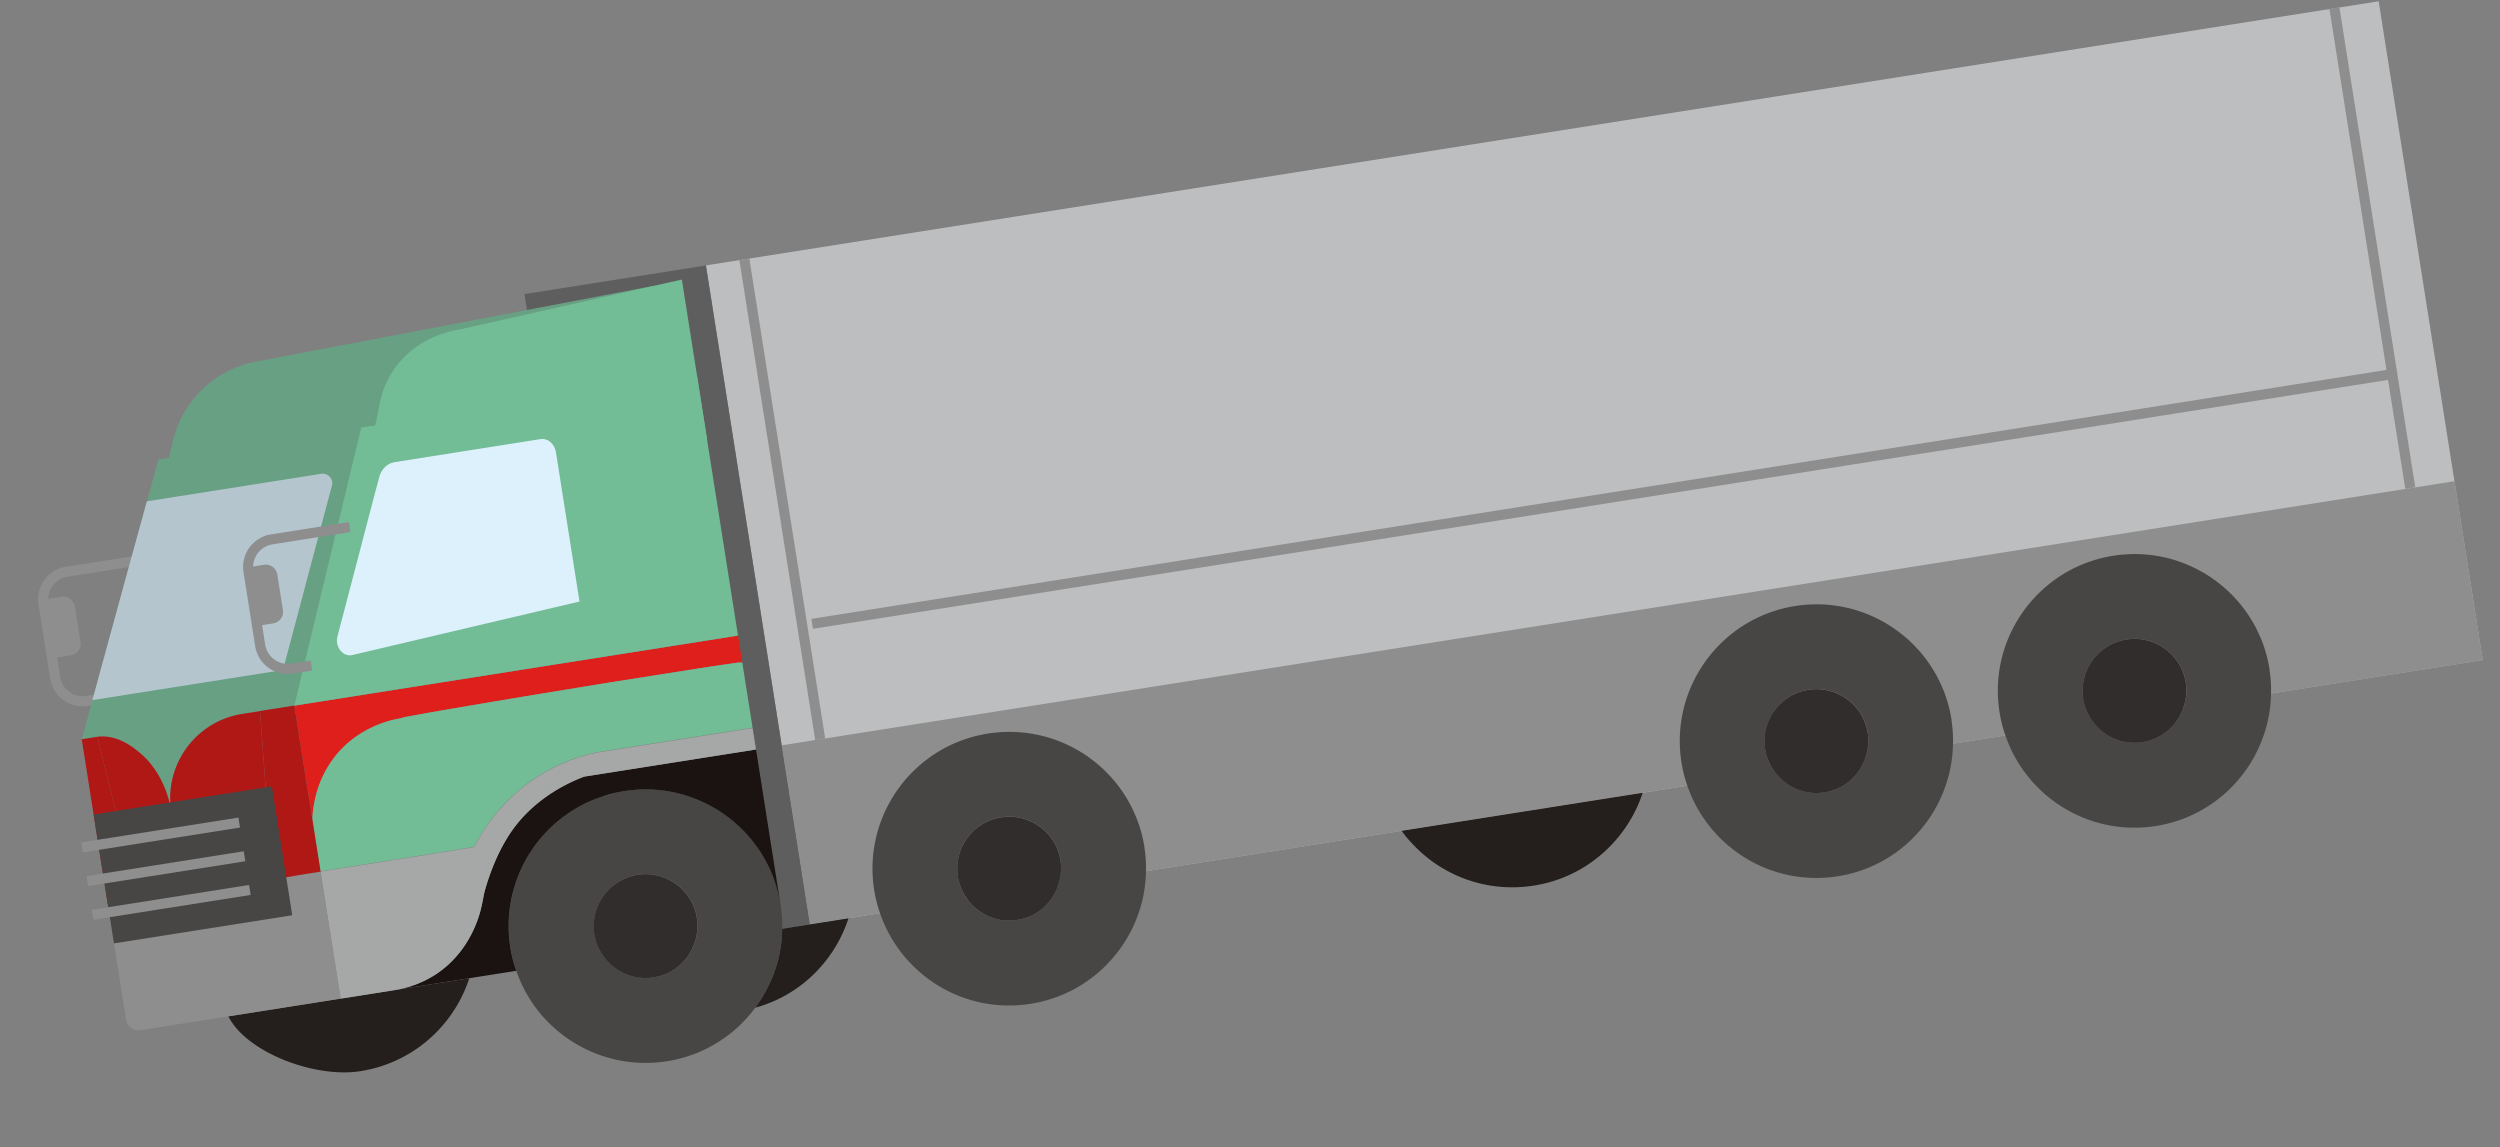 <svg height="113.609" viewBox="0 0 247.59 113.609" width="247.59" xmlns="http://www.w3.org/2000/svg" xmlns:xlink="http://www.w3.org/1999/xlink"><rect x="0" y="0" width="247.59" height="113.609" fill="#808080" stroke="none"/><clipPath id="a"><path d="m0 0h238.44v77.26h-238.44z"/></clipPath><g clip-path="url(#a)" transform="matrix(.988 -.156 .156 .988 -0 37.3)"><path d="m162.448 13.45h-7.82a2.762 2.762 0 0 0 -2.761 2.761v7.428a2.762 2.762 0 0 0 2.761 2.762h6.253" fill="none" stroke="#8e8e8f" stroke-miterlimit="10" transform="translate(-151.12 6.664)"/><path d="m156.92 20.906h1.612a1.155 1.155 0 0 0 1.156-1.154v-3.568a1.156 1.156 0 0 0 -1.156-1.154h-1.612z" fill="#8e8e8f" transform="translate(-155.915 7.447)"/><path d="m167.678 0v66.056h-53.091q.11-.583.164-1.183c.036-.395.054-.794.054-1.193q0-.536-.04-1.062a13.24 13.24 0 0 0 -.332-2.098 13.366 13.366 0 0 0 -1.622-3.913c-.185-.302-.383-.6-.591-.882s-.429-.564-.66-.833a13.62 13.62 0 0 0 -5.109-3.716 13.546 13.546 0 0 0 -4.121-.985c-.356-.024-.7-.042-1.062-.042a13.766 13.766 0 0 0 -3.161.372c-.342.082-.686.179-1.023.289s-.67.233-1 .368-.651.286-.965.447-.625.335-.926.519-.6.384-.882.592-.565.428-.834.658-.528.471-.779.721-.491.511-.721.781a13.536 13.536 0 0 0 -3.202 7.727c-.024.356-.04.706-.04 1.063a13.11 13.11 0 0 0 .218 2.376h-54.262q.11-.585.163-1.184a12.8 12.8 0 0 0 .055-1.192 13.898 13.898 0 0 0 -.166-2.121 13.473 13.473 0 0 0 -2.427-5.842 13.319 13.319 0 0 0 -1.383-1.612 13.366 13.366 0 0 0 -1.616-1.379 13.893 13.893 0 0 0 -1.812-1.11 12.979 12.979 0 0 0 -1.966-.812c-.34-.109-.677-.2-1.023-.287s-.691-.151-1.044-.206-.7-.1-1.057-.123-.706-.042-1.063-.042-.712.015-1.063.042-.707.069-1.054.124-.7.124-1.042.206-.688.179-1.023.289-.671.233-1 .369-.649.284-.965.446-.625.335-.926.52-.6.383-.882.591-.565.428-.833.658-.529.471-.781.722-.491.51-.721.779-.45.547-.658.834-.405.58-.591.882-.359.61-.52.927-.31.636-.446.963-.259.66-.368 1-.2.676-.289 1.023-.151.689-.206 1.041-.1.7-.124 1.056-.04.706-.04 1.063q0 .6.054 1.193c.037.4.091.794.165 1.183h-7.03v-66.041h167.669z" fill="#bdbebf" transform="translate(70.753)"/><path d="m0 0h167.678v17.94h-167.678z" fill="#8e8e8f" transform="translate(70.76 48.128)"/><path d="m130.313.015v66.056h-2.789v-63.593h-15.397v-2.46h18.188z" fill="#5f5e5e" transform="translate(-59.56 .008)"/><path d="m157.61 33.219h-5.237a8.939 8.939 0 0 0 -1.1.072 8.369 8.369 0 0 0 -2.13.571 8.439 8.439 0 0 0 -.988.491 8.544 8.544 0 0 0 -2.474 2.171 8.537 8.537 0 0 0 -1.1 1.907 8.326 8.326 0 0 0 -.354 1.044 8.158 8.158 0 0 0 -.215 1.083 8.374 8.374 0 0 0 -.072 1.1c0-.218 0-.534-.024-.9a10.89 10.89 0 0 0 -.159-1.1 10.079 10.079 0 0 0 -.272-1.084 9.842 9.842 0 0 0 -.39-1.042 9.212 9.212 0 0 0 -.513-.988 3.9 3.9 0 0 0 -.389-.582 10.144 10.144 0 0 0 -.873-1.018 6.833 6.833 0 0 0 -.9-.791 5.3 5.3 0 0 0 -1.042-.594 4.4 4.4 0 0 0 -1.157-.313 2.02 2.02 0 0 0 -.339-.024h-1.576l.437-.969.438-.969.438-.969.437-.969.438-.969.438-.969.437-.969.438-.969.438-.969.437-.969.438-.969.438-.969.437-.968.438-.969q.218-.485.438-.969l.437-.969.438-.969.438-.969.437-.969.438-.969.437-.969.438-.969.438-.969.437-.969.427-.967.438-.969.437-.969h20.413q-.2.485-.405.969l-.4.969-.4.969-.4.968-.405.969-.4.969-.4.969q-.2.485-.405.969l-.4.968-.4.969-.4.969-.405.969-.4.969-.4.969q-.2.482-.405.968l-.4.969-.4.969-.4.969q-.2.485-.405.969t-.4.968l-.4.969q-.2.485-.405.969l-.4.969-.4.969-.4.968q-.2.485-.405.969l-.4.969" fill="#68a084" transform="translate(-133.907 3.498)"/><path d="m116.548 47.079a13.11 13.11 0 0 1 -.218 2.376q-.092.52-.221 1.027a13.315 13.315 0 0 1 -.678 1.98 13.72 13.72 0 0 1 -.981 1.855c-.187.295-.386.585-.6.866s-.429.552-.66.815a13.681 13.681 0 0 1 -3.203 2.689c-.299.177-.606.35-.92.508s-.63.3-.954.434-.652.253-.987.359-.668.2-1.011.281-.682.148-1.03.2-.691.094-1.042.121a13.665 13.665 0 0 1 -5.182-.601 13.515 13.515 0 0 1 -2.857-1.301 13.759 13.759 0 0 1 -1.703-1.22 13.606 13.606 0 0 1 -3.723-5.004 12.992 12.992 0 0 1 -.678-1.984c-.088-.341-.16-.679-.221-1.024a12.942 12.942 0 0 1 -.218-2.376q0-.536.042-1.063a13.642 13.642 0 0 1 .329-2.098c.08-.342.179-.688.289-1.023s.233-.67.368-1 .286-.651.446-.965.335-.625.52-.927.383-.6.591-.882.429-.564.658-.833a13.62 13.62 0 0 1 5.108-3.719c.329-.136.658-.259 1-.368s.676-.206 1.023-.289.689-.151 1.042-.206.7-.1 1.056-.124.7-.042 1.062-.042.713.013 1.063.042.709.069 1.057.123.7.124 1.044.206.688.178 1.024.287.671.232 1 .366.652.284.966.446.627.333.929.519.6.383.884.591.567.428.836.656.531.471.781.721.494.511.724.781.45.547.66.833a13.502 13.502 0 0 1 1.561 2.776 13.782 13.782 0 0 1 .866 3.065c.055.351.1.7.124 1.057s.042.706.042 1.063m-8.415 0a5.126 5.126 0 0 0 -1.507-3.634 5.146 5.146 0 0 0 -1.667-1.116 4.985 4.985 0 0 0 -.963-.293 5.227 5.227 0 0 0 -2.007 0 5.219 5.219 0 0 0 -.965.293 5.152 5.152 0 0 0 -2.306 1.9 4.95 4.95 0 0 0 -.476.887 5.033 5.033 0 0 0 -.293.965 5.155 5.155 0 0 0 -.1 1 4.99 4.99 0 0 0 .143 1.234 4.874 4.874 0 0 0 .453 1.15 5.164 5.164 0 0 0 1.418 1.706 5.038 5.038 0 0 0 2.008.938 5.206 5.206 0 0 0 2.219 0 5.039 5.039 0 0 0 2.008-.939 5.1 5.1 0 0 0 .8-.775 5.2 5.2 0 0 0 .615-.932 4.807 4.807 0 0 0 .452-1.15 4.921 4.921 0 0 0 .154-1.226" fill="#474645" transform="translate(-11.893 16.623)"/><path d="m159.11 44.194q-.242.476-.52.929a13.46 13.46 0 0 1 -1.25 1.72 13.667 13.667 0 0 1 -2.337 2.163 13.343 13.343 0 0 1 -1.811 1.112c-.317.161-.637.311-.966.447s-.658.259-1 .368-.677.206-1.024.289-.691.151-1.042.206-.7.1-1.057.124-.706.042-1.065.042a9.84 9.84 0 0 1 -1.057-.058q-.518-.056-1.048-.162-.514-.1-1.032-.248t-1.014-.32q-.5-.177-.99-.386c-.324-.139-.648-.289-.965-.446s-.631-.328-.938-.5-.61-.365-.9-.559-.589-.405-.867-.618-.562-.446-.822-.679-.525-.489-.761-.742a9.4 9.4 0 0 1 -.683-.814 7.357 7.357 0 0 1 -.574-.891 5.36 5.36 0 0 1 -.414-.975" fill="#241e1c" transform="translate(-122.51 21.897)"/><path d="m80.464 44.178a13.361 13.361 0 0 1 -1.115 1.809 13.71 13.71 0 0 1 -5.775 4.556c-.328.136-.66.26-1 .369s-.677.206-1.024.29-.691.151-1.042.206-.7.1-1.057.124-.706.042-1.065.042-.739-.015-1.1-.045-.736-.073-1.1-.132a13.788 13.788 0 0 1 -2.14-.528 13.49 13.49 0 0 1 -2.977-1.428c-.31-.197-.61-.41-.9-.633s-.576-.459-.849-.7-.535-.5-.787-.772-.493-.546-.722-.833-.447-.585-.652-.89c-.159-.232-.31-.462-.453-.7a8.175 8.175 0 0 1 -.395-.733h24.153z" fill="#241e1c" transform="translate(73.764 21.889)"/><path d="m105.369 44.3a4.92 4.92 0 0 1 -.154 1.226 4.807 4.807 0 0 1 -.452 1.15 5.2 5.2 0 0 1 -.615.932 5.11 5.11 0 0 1 -.8.775 5.02 5.02 0 0 1 -2.007.939 5.206 5.206 0 0 1 -2.219 0 4.973 4.973 0 0 1 -1.057-.357 5.123 5.123 0 0 1 -2.369-2.287 4.874 4.874 0 0 1 -.453-1.15 4.99 4.99 0 0 1 -.153-1.226 5.155 5.155 0 0 1 .1-1 5 5 0 0 1 .293-.965 5.143 5.143 0 0 1 3.746-3.076 5.228 5.228 0 0 1 2.007 0 5.143 5.143 0 0 1 2.632 1.409 5.12 5.12 0 0 1 1.407 2.631 5.155 5.155 0 0 1 .1 1" fill="#302d2c" transform="translate(-9.129 19.403)"/><path d="m62.429 47.072a13.135 13.135 0 0 1 -.218 2.376q-.092.52-.221 1.026t-.3 1a13.206 13.206 0 0 1 -.83 1.925 13.718 13.718 0 0 1 -1.775 2.59 13.625 13.625 0 0 1 -2.322 2.114c-.284.205-.576.4-.875.577s-.606.35-.918.508-.63.3-.954.435-.651.251-.984.359-.668.2-1.011.281-.682.147-1.029.2-.691.094-1.042.121a13.652 13.652 0 0 1 -5.18-.601 13.515 13.515 0 0 1 -2.857-1.301 13.341 13.341 0 0 1 -1.703-1.22 13.606 13.606 0 0 1 -3.723-5.004 12.992 12.992 0 0 1 -.678-1.984c-.088-.341-.16-.679-.221-1.024a12.605 12.605 0 0 1 -.219-2.376q0-.536.042-1.063a13.642 13.642 0 0 1 .329-2.098c.08-.342.179-.688.289-1.023s.233-.67.368-1 .286-.651.446-.965.335-.625.52-.927.383-.6.591-.882.429-.564.658-.833.471-.529.721-.781.511-.491.781-.721.547-.45.834-.66.58-.405.882-.591.61-.359.926-.52a13.389 13.389 0 0 1 4.03-1.309c.353-.055.7-.1 1.056-.124s.7-.042 1.062-.042.712.013 1.063.042.707.069 1.056.123.7.126 1.042.206.686.179 1.023.289.67.233 1 .368.651.286.965.446.625.335.926.52.6.383.884.591.564.429.833.658.529.471.779.722.492.51.722.779.45.547.658.834.407.58.592.882a13.538 13.538 0 0 1 1.334 2.891c.111.342.2.677.289 1.023s.151.689.206 1.042.1.7.124 1.056.042.7.042 1.062m-8.391 0a5.126 5.126 0 0 0 -1.507-3.634 5.146 5.146 0 0 0 -1.667-1.116 4.985 4.985 0 0 0 -.963-.293 5.227 5.227 0 0 0 -2.007 0 5.219 5.219 0 0 0 -.965.293 5.152 5.152 0 0 0 -2.306 1.9 4.95 4.95 0 0 0 -.476.887 5.032 5.032 0 0 0 -.293.965 5.154 5.154 0 0 0 -.1 1 4.99 4.99 0 0 0 .143 1.229 4.874 4.874 0 0 0 .453 1.15 5.164 5.164 0 0 0 1.418 1.706 5.038 5.038 0 0 0 2.008.938 5.206 5.206 0 0 0 2.219 0 5.039 5.039 0 0 0 2.008-.939 5.1 5.1 0 0 0 .8-.775 5.2 5.2 0 0 0 .615-.932 4.874 4.874 0 0 0 .453-1.15 4.991 4.991 0 0 0 .153-1.226" fill="#474645" transform="translate(123.122 16.62)"/><path d="m51.258 44.294a4.921 4.921 0 0 1 -.158 1.226 4.807 4.807 0 0 1 -.452 1.15 5.2 5.2 0 0 1 -.615.932 5.109 5.109 0 0 1 -.8.775 5.02 5.02 0 0 1 -2.007.939 5.206 5.206 0 0 1 -2.219 0 4.973 4.973 0 0 1 -1.057-.357 5.086 5.086 0 0 1 -.951-.58 5.116 5.116 0 0 1 -1.418-1.706 4.874 4.874 0 0 1 -.453-1.15 4.99 4.99 0 0 1 -.153-1.226 5.154 5.154 0 0 1 .1-1 5 5 0 0 1 .293-.965 5.143 5.143 0 0 1 3.746-3.076 5.228 5.228 0 0 1 2.007 0 5.143 5.143 0 0 1 2.632 1.409 5.12 5.12 0 0 1 1.407 2.625 5.155 5.155 0 0 1 .1 1" fill="#302d2c" transform="translate(125.902 19.4)"/><path d="m158.324 24.553v2.692a6.787 6.787 0 0 0 -1.033-.054 98.56 98.56 0 0 0 -1.041-.016c-.316 0-.662-.007-1.038-.01q-.489 0-1.039-.006h-9.364l-1.045.006-1.054.006-1.041.006-1.044.006-1.045.006-1.044.007-1.044.007-1.05.009-1.044.009-1.036.009-1.035.009-1.041.01-1.045.012-1.044.013-1.044.013-1.041.015-1.039.018-1.044.022c-.4.009-.746.018-1.036.028a5.644 5.644 0 0 0 -1 .067 9.2 9.2 0 0 0 -1.014.061 11.08 11.08 0 0 0 -2.944.75 11.7 11.7 0 0 0 -.926.434c-.29.156-.583.329-.873.523a9.691 9.691 0 0 0 -1.57 1.313c-.145.145-.314.339-.461.508a10.413 10.413 0 0 0 -.674.884 10.525 10.525 0 0 0 -.574.953 10.789 10.789 0 0 0 -.47 1 11.43 11.43 0 0 0 -.633 2.108v-11.412h44.473z" fill="#df1f1c" transform="translate(-90.144 12.165)"/><path d="m140.931 47.079a13.135 13.135 0 0 1 -.218 2.376q-.085.5-.206.994a13.14 13.14 0 0 1 -.644 1.924c-.131.311-.277.618-.434.917a13.294 13.294 0 0 1 -1.694 2.522c-.219.26-.446.508-.682.751l-.218.218c-.247.244-.5.48-.772.7s-.54.44-.824.643-.573.395-.872.576-.6.348-.915.5-.627.3-.951.434-.649.25-.981.356a13.29 13.29 0 0 1 -3.072.6 13.497 13.497 0 0 1 -2.095 0 13.388 13.388 0 0 1 -2.074-.321 13.19 13.19 0 0 1 -1.998-.64 13.47 13.47 0 0 1 -2.75-1.519c-.284-.203-.562-.417-.83-.643s-.528-.459-.778-.7-.491-.5-.721-.763-.45-.535-.661-.817-.407-.568-.6-.864-.362-.6-.526-.908-.314-.625-.453-.947-.266-.646-.38-.978-.214-.665-.3-1.006-.162-.679-.223-1.026a12.942 12.942 0 0 1 -.176-3.441 13.875 13.875 0 0 1 .33-2.104 13.462 13.462 0 0 1 1.631-3.921c.185-.302.386-.6.6-.882s.431-.565.661-.834.474-.529.725-.781.514-.491.785-.721.549-.449.837-.657.583-.4.887-.589.613-.357.932-.517.639-.308.969-.443.66-.256 1-.365.68-.2 1.027-.286.692-.148 1.047-.2.688-.1 1.038-.132.7-.039 1.047-.039.712.013 1.063.042.707.069 1.056.123.7.126 1.042.206.686.179 1.023.289.67.233 1 .368.651.286.965.446.625.335.926.52.6.383.884.591.564.429.833.658.529.471.779.722.492.51.722.779.45.547.658.834.407.58.592.882a13.538 13.538 0 0 1 1.334 2.891c.111.342.2.677.289 1.023s.151.689.206 1.042.1.7.124 1.056.042.7.042 1.062m-8.391 0a5.1 5.1 0 0 0 -.867-2.856 5.249 5.249 0 0 0 -.64-.779 5.164 5.164 0 0 0 -.779-.639 5.145 5.145 0 0 0 -1.851-.769 5.165 5.165 0 0 0 -1-.1 5 5 0 0 0 -1.068.118 5.128 5.128 0 0 0 -1.018.342 4.941 4.941 0 0 0 -1.018.594 5.146 5.146 0 0 0 -1.5 1.805 5.066 5.066 0 0 0 -.537 2.282 4.991 4.991 0 0 0 .153 1.226 4.875 4.875 0 0 0 .453 1.15 5.164 5.164 0 0 0 1.418 1.706 5.038 5.038 0 0 0 2.008.938 5.206 5.206 0 0 0 2.219 0 5.039 5.039 0 0 0 2.008-.939 5.1 5.1 0 0 0 .8-.775 5.2 5.2 0 0 0 .615-.932 4.873 4.873 0 0 0 .453-1.15 4.991 4.991 0 0 0 .153-1.226" fill="#474645" transform="translate(-72.74 16.623)"/><path d="m129.741 44.3a4.921 4.921 0 0 1 -.154 1.226 4.808 4.808 0 0 1 -.452 1.15 5.2 5.2 0 0 1 -.615.932 5.108 5.108 0 0 1 -.8.775 5.02 5.02 0 0 1 -2.007.939 5.205 5.205 0 0 1 -2.219 0 4.973 4.973 0 0 1 -1.057-.357 5.123 5.123 0 0 1 -2.369-2.287 4.875 4.875 0 0 1 -.453-1.15 4.99 4.99 0 0 1 -.153-1.226 5.066 5.066 0 0 1 .538-2.279 5.071 5.071 0 0 1 .645-.99 5.123 5.123 0 0 1 .854-.815 4.981 4.981 0 0 1 1.018-.594 5.129 5.129 0 0 1 1.018-.342 5 5 0 0 1 1.068-.118 5.166 5.166 0 0 1 1 .1 5.143 5.143 0 0 1 2.632 1.409 5.225 5.225 0 0 1 1.116 1.666 5.162 5.162 0 0 1 .39 1.968" fill="#302d2c" transform="translate(-69.948 19.405)"/><path d="m152.961 32.19v15.568q0-.536-.04-1.062c-.028-.356-.07-.709-.124-1.056s-.126-.7-.206-1.042-.179-.688-.289-1.023-.233-.671-.369-1-.284-.649-.446-.963-.335-.625-.52-.927-.383-.6-.591-.882-.429-.564-.658-.833-.471-.529-.722-.779-.51-.492-.779-.722a13.617 13.617 0 0 0 -3.608-2.215 13.546 13.546 0 0 0 -2.023-.657c-.347-.089-.689-.151-1.041-.206s-.7-.1-1.057-.123-.7-.042-1.062-.042-.7.012-1.047.039-.7.07-1.039.132-.7.121-1.045.2-.689.178-1.026.286-.674.23-1 .365-.652.283-.969.443-.628.333-.93.517-.6.383-.887.589-.568.428-.839.658-.532.47-.784.721-.494.51-.725.779-.452.547-.662.834-.407.58-.594.884-.36.61-.523.927-.311.637-.449.966-.259.659-.369 1-.206.677-.29 1.024-.151.692-.206 1.045-.1.7-.126 1.057-.04.707-.04 1.066c0 .4.018.8.054 1.193s.091.793.165 1.183h-12.246c.326 0 .7-.013 1.105-.054a10.717 10.717 0 0 0 1.09-.166 10.473 10.473 0 0 0 1.078-.281 10.178 10.178 0 0 0 1.042-.4 9.79 9.79 0 0 0 .927-.477 10.06 10.06 0 0 0 1.676-1.227q.4-.363.739-.736c.245-.269.467-.54.667-.8.221-.293.416-.58.586-.854a11.332 11.332 0 0 0 .933-1.843c.236-.6.316-.866.44-1.18.1-.266.241-.57.529-1.149.1-.193.284-.552.547-1.012a20.56 20.56 0 0 1 1.24-1.926c.22-.3.456-.607.71-.911a13.168 13.168 0 0 1 2.476-2.304 14.663 14.663 0 0 1 1.912-1.16 15.382 15.382 0 0 1 2.058-.873 16.869 16.869 0 0 1 2.139-.589h17.217z" fill="#1a1311" transform="translate(-84.779 15.949)"/><path d="m120.047 44.185q-.254.5-.544.968t-.621.921c-.218.3-.45.588-.692.867s-.5.549-.763.808-.54.505-.825.742-.579.461-.882.673-.616.41-.936.6-.646.359-.981.517-.674.3-1.023.435-.7.245-1.053.347-.715.187-1.08.259-.728.126-1.1.167l.194-.194c.236-.242.464-.494.682-.751s.428-.525.627-.8.389-.553.567-.84.345-.582.5-.882.3-.606.432-.917a12.737 12.737 0 0 0 .85-2.916h6.644z" fill="#241e1c" transform="translate(-45.429 21.892)"/><path d="m158.8 33h-5.36l-.09-1.077-.09-1.078-.09-1.075-.09-1.081-.091-1.083-.09-1.086-.091-1.086-.048-.508-.025-.363a2 2 0 0 1 .339.024 4.392 4.392 0 0 1 1.159.313 5.207 5.207 0 0 1 1.044.6 6.811 6.811 0 0 1 .9.79 10.356 10.356 0 0 1 .873 1.018 3.89 3.89 0 0 1 .387.582 9.08 9.08 0 0 1 .514.988 9.843 9.843 0 0 1 .39 1.042 10.048 10.048 0 0 1 .272 1.083c.07.359.123.728.159 1.105s.024.679.024.9" fill="#af1815" transform="translate(-148.768 12.168)"/><path d="m168.487.809q-.419.312-.9.649-.433.305-.914.627-.446.3-.932.6-.458.287-.948.579-.467.276-.963.552a42.125 42.125 0 0 1 -1.975 1.029 44.592 44.592 0 0 1 -2.036.921 37.69 37.69 0 0 1 -2.074.802 40.777 40.777 0 0 1 -2.113.682 39.481 39.481 0 0 1 -3.241.792 38.309 38.309 0 0 1 -3.292.502 44.213 44.213 0 0 1 -2.183.172 39.986 39.986 0 0 1 -2.193.046 35.75 35.75 0 0 1 -2.182-.076q-.559-.036-1.086-.085l-.386 1-.383 1-.384 1-.383.994-.384 1-.386 1-.387 1-.386 1h-22.74l.405-1 .405-1 .405-1 .4-.994.407-1 .407-1 .407-1 .408-1a10.276 10.276 0 0 1 .435-.938q.242-.46.525-.891c.19-.289.395-.567.61-.833a10.52 10.52 0 0 1 1.454-1.466q.4-.33.829-.618a10.219 10.219 0 0 1 .885-.534 10.218 10.218 0 0 1 1.905-.791 10.22 10.22 0 0 1 1-.251q.5-.1 1.021-.153c.341-.033.686-.049 1.033-.049l1.108-.036 1.108-.036 1.108-.034 1.11-.036 1.108-.036 1.108-.034 1.108-.036 1.115-.029 1.11-.034 1.108-.036 1.108-.036 1.108-.034 1.108-.036 1.11-.036 1.108-.034 1.108-.036 1.108-.036 1.108-.034 1.11-.036 1.108-.034 1.108-.036 1.108-.036 1.108-.034 1.11-.036 1.108-.036 1.108-.034 1.108-.036 1.108-.036 1.11-.034 1.108-.036 1.108-.036 1.108-.034 1.108-.036 1.11-.036 1.108-.034 1.108-.036" fill="#68a084" transform="translate(-102.975 .401)"/><path d="m148.566.694v15.966h-34.716l.384-1 .384-1 .383-1 .383-1 .386-1 .384-1 .387-1 .386-1a10.158 10.158 0 0 1 .372-1.006 9.573 9.573 0 0 1 .488-.963 9.243 9.243 0 0 1 .6-.9 8.886 8.886 0 0 1 .7-.821 8.744 8.744 0 0 1 .827-.754 8.962 8.962 0 0 1 1.9-1.162 9.979 9.979 0 0 1 1.045-.405 10.352 10.352 0 0 1 1.077-.286 10.935 10.935 0 0 1 1.1-.173 9.859 9.859 0 0 1 1.107-.055l1.12-.072 1.122-.073 1.122-.072 1.12-.072 1.122-.072 1.122-.073 1.122-.072 1.12-.072 1.122-.072 1.122-.073 1.122-.072 1.12-.072 1.122-.072 1.122-.073 1.12-.072 1.122-.072 1.115-.068 1.122-.073 1.12-.072 1.122-.072" fill="#72bc96" transform="translate(-80.383 .344)"/><path d="m165.546 10.993-.461 1.044-.461 1.041-.459 1.041-.459 1.039-.462 1.045-.462 1.045-.464 1.05-.464 1.048-.461 1.044-.461 1.042-.459 1.041-.459 1.038-.462 1.045-.462 1.047-.464 1.048-.464 1.05a.948.948 0 0 1 -.869.57h-18.484c.141-.314.3-.66.464-1.03l.462-1.029c.15-.33.3-.676.465-1.032l.465-1.032c.16-.353.307-.682.465-1.033l.467-1.036.467-1.033.467-1.035q.236-.521.469-1.043l.47-1.041.467-1.033.467-1.032c.157-.35.314-.7.467-1.035s.316-.7.468-1.033l.468-1.036.47-1.033.465-1.029c.168-.368.323-.712.467-1.024h17.47a.947.947 0 0 1 .869 1.325" fill="#b4c5ce" transform="translate(-134.768 4.791)"/><path d="m158.322 26.384v6.547h-15.616a16.69 16.69 0 0 0 -2.264.262 17.328 17.328 0 0 0 -2.219.556 17.673 17.673 0 0 0 -4.118 1.941c-.323.208-.631.42-.924.634q-.469.345-.885.7a17.73 17.73 0 0 0 -1.625 1.546c-.275.293-.52.576-.74.84-.266.325-.492.621-.68.878-.366 0-.731 0-1.1.006h-1.1q-.55 0-1.1.006h-12.1v-5.18a11.331 11.331 0 0 1 .634-2.113 10.529 10.529 0 0 1 .468-1 10.179 10.179 0 0 1 .574-.951 10.052 10.052 0 0 1 .674-.885c.145-.169.316-.363.461-.508a9.5 9.5 0 0 1 .749-.7 9.774 9.774 0 0 1 .817-.613 10.084 10.084 0 0 1 1.8-.957c.33-.136.655-.25.966-.344a11.19 11.19 0 0 1 1.986-.41 9.355 9.355 0 0 1 1.008-.06 5.939 5.939 0 0 1 1.023-.069c.29-.009.639-.018 1.038-.028l1.03-.021 1.035-.018 1.039-.015 1.041-.013 1.041-.013 1.044-.01 1.045-.012 1.042-.009 1.032-.009 1.039-.009 1.041-.009 1.041-.007 1.042-.006 1.048-.007 1.05-.006 1.048-.006 1.045-.006 1.044-.006h9.395l1.041.006 1.047.01c.4.006.746.01 1.036.018a6.376 6.376 0 0 1 1.008.052" fill="#72bc96" transform="translate(-90.141 13.025)"/><path d="m158.323 30.731v2.182h-17.217a16.709 16.709 0 0 0 -2.141.591 16.378 16.378 0 0 0 -2.052.873c-.322.165-.649.345-.977.544q-.467.283-.932.615-.446.321-.884.691a13.57 13.57 0 0 0 -1.598 1.618 18.489 18.489 0 0 0 -1.36 1.859c-.229.357-.428.691-.594.983-.26.458-.444.815-.543 1.008-.29.579-.426.881-.531 1.147-.123.314-.2.577-.44 1.181a10.124 10.124 0 0 1 -.425.942 11.636 11.636 0 0 1 -1.092 1.755c-.2.263-.42.532-.664.8-.227.248-.473.495-.739.737a10.241 10.241 0 0 1 -.806.657 9.791 9.791 0 0 1 -.873.574 10.022 10.022 0 0 1 -.929.48 10.661 10.661 0 0 1 -1.042.4 10.329 10.329 0 0 1 -1.075.281 10.5 10.5 0 0 1 -1.1.166c-.405.04-.776.054-1.1.054h-5.358v-12.737h11l1.1-.006h1.1l1.1-.006h1.1a18.457 18.457 0 0 1 1.42-1.719 17.825 17.825 0 0 1 1.627-1.545q.415-.348.879-.691c.293-.215.6-.429.927-.637a17.37 17.37 0 0 1 4.12-1.943 17.137 17.137 0 0 1 3.349-.727c.429-.049.811-.078 1.131-.093h15.617z" fill="#a6a7a7" transform="translate(-90.142 15.226)"/><path d="m156.125 24.557-.088 1.054-.087 1.051-.088 1.051-.087 1.05-.088 1.056-.088 1.057-.088 1.059-.087 1.065h-9.531a8.408 8.408 0 0 1 .072-1.1 8.3 8.3 0 0 1 .214-1.083 8.51 8.51 0 0 1 .356-1.045 8.347 8.347 0 0 1 .491-.99 8.586 8.586 0 0 1 .613-.917 8.713 8.713 0 0 1 .728-.828 8.523 8.523 0 0 1 1.747-1.343 8.669 8.669 0 0 1 .988-.489 8.42 8.42 0 0 1 3.229-.642h1.795z" fill="#af1815" transform="translate(-135.861 12.167)"/><path d="m164.9 37.407v12.73h-20.051a1.259 1.259 0 0 1 -1.259-1.259v-11.4h2.958l-.087-1.05-.088-1.057-.087-1.057-.088-1.06-.087-1.062h14.4l-.087 1.041-.088 1.047-.087 1.048-.087 1.051-.088 1.051h1.21l1.21-.009 1.2-.007h1.2" fill="#8e8e8f" transform="translate(-141.194 15.951)"/><path d="m148.412 24.557v16.635h-1.205l-1.2.009-1.205.009h-1.213l.085-1.041.088-1.047.087-1.047.088-1.051.087-1.051.081-.993.081-.994.081-1 .088-1.053.087-1.053.088-1.051.087-1.05.088-1.056.087-1.056.088-1.06.088-1.06h3.444z" fill="#af1815" transform="translate(-124.704 12.167)"/><path d="m158.825 41.266h-2.958v-16.707h1.576l.024.363.049.508.09 1.078.09 1.078.09 1.075.091 1.081.09 1.083.091 1.086.09 1.086.081.991.081 1 .082.994.087 1.051.087 1.056.088 1.057.087 1.062z" fill="#af1815" transform="translate(-153.473 12.168)"/><path d="m0 0h17.875v12.922h-17.875z" fill="#474645" transform="translate(2.39 44.267)"/><g fill="none" stroke="#8e8e8f" stroke-miterlimit="10"><path d="m164.167 33.892h-15.764" transform="translate(-147.657 16.792)"/><path d="m164.166 36.15h-15.766" transform="translate(-147.654 17.911)"/><path d="m164.167 31.633h-15.767" transform="translate(-147.657 15.673)"/><path d="m109.554 48.131c0-15.221 0-32.9-.006-48.116" transform="translate(-34.938 .008)"/><path d="m2.967 24.559 158.39-.021" transform="translate(72.646 12.158)"/><path d="m2.972 48.117c0-15.343 0-32.773-.006-48.116" transform="translate(231.032 .001)"/></g><path d="m41.111 47.069a13.135 13.135 0 0 1 -.218 2.376q-.092.52-.221 1.026t-.3 1a13.004 13.004 0 0 1 -.83 1.925 13.718 13.718 0 0 1 -1.775 2.59 13.625 13.625 0 0 1 -2.322 2.114c-.284.205-.576.4-.875.577s-.606.35-.918.508-.63.3-.954.435-.651.251-.984.359-.668.2-1.011.281-.682.147-1.029.2-.691.094-1.042.121a13.652 13.652 0 0 1 -5.18-.601c-.332-.106-.662-.226-.986-.359s-.643-.278-.954-.434-.619-.328-.917-.508-.592-.374-.875-.577-.561-.419-.828-.643a13.606 13.606 0 0 1 -3.723-5.004 12.992 12.992 0 0 1 -.678-1.984c-.088-.341-.16-.679-.221-1.024a12.942 12.942 0 0 1 -.218-2.376q0-.536.042-1.063a13.642 13.642 0 0 1 .329-2.098c.08-.342.179-.686.289-1.023s.233-.67.368-1 .286-.651.446-.965.335-.625.52-.927.383-.6.591-.882.429-.564.658-.833.471-.529.721-.781.511-.491.781-.721.547-.45.834-.659.58-.405.882-.591.61-.359.926-.52a13.389 13.389 0 0 1 4.03-1.309c.353-.055.7-.1 1.056-.124s.7-.042 1.062-.042.712.013 1.063.042.707.069 1.056.123.7.126 1.042.206.686.179 1.023.289.67.233 1 .368.651.286.965.446.625.335.926.52.6.383.884.591.564.429.833.658.529.471.779.722.492.51.722.779.45.547.658.834.407.58.592.882a13.538 13.538 0 0 1 1.334 2.891c.111.342.2.677.289 1.023s.151.689.206 1.042.1.7.124 1.056.042.7.042 1.062m-8.391 0a5.126 5.126 0 0 0 -1.507-3.634 5.145 5.145 0 0 0 -2.631-1.409 5.228 5.228 0 0 0 -2.007 0 5.22 5.22 0 0 0 -.965.293 5.152 5.152 0 0 0 -2.306 1.9 4.95 4.95 0 0 0 -.476.887 5.033 5.033 0 0 0 -.293.965 5.155 5.155 0 0 0 -.1 1 4.99 4.99 0 0 0 .153 1.226 4.874 4.874 0 0 0 .453 1.15 5.164 5.164 0 0 0 1.418 1.706 5.038 5.038 0 0 0 2.008.938 5.206 5.206 0 0 0 2.219 0 5.039 5.039 0 0 0 2.008-.939 5.1 5.1 0 0 0 .8-.775 5.2 5.2 0 0 0 .615-.932 4.874 4.874 0 0 0 .453-1.15 4.99 4.99 0 0 0 .153-1.226" fill="#474645" transform="translate(176.321 16.618)"/><path d="m29.94 44.291a4.921 4.921 0 0 1 -.154 1.226 4.807 4.807 0 0 1 -.452 1.15 5.2 5.2 0 0 1 -.615.932 5.109 5.109 0 0 1 -.8.775 5.02 5.02 0 0 1 -2.007.939 5.206 5.206 0 0 1 -2.219 0 4.973 4.973 0 0 1 -1.057-.357 5.086 5.086 0 0 1 -.951-.58 5.116 5.116 0 0 1 -1.418-1.706 4.874 4.874 0 0 1 -.453-1.15 4.991 4.991 0 0 1 -.153-1.226 5.155 5.155 0 0 1 .1-1 5 5 0 0 1 .293-.965 5.143 5.143 0 0 1 3.746-3.081 5.228 5.228 0 0 1 2.007 0 5.143 5.143 0 0 1 2.632 1.409 5.12 5.12 0 0 1 1.407 2.631 5.166 5.166 0 0 1 .1 1" fill="#302d2c" transform="translate(179.101 19.398)"/><path d="m124.762 7.063h33.561v26.161h-44.472q.2-.485.405-.969l.4-.969.4-.969.4-.969q.2-.485.405-.969l.4-.969.4-.969.4-.969.4-.969q.2-.485.405-.969l.4-.969.4-.969.4-.969.4-.969q.2-.485.405-.969l.4-.968.4-.969.4-.969.4-.969q.2-.485.405-.969l.4-.969.4-.969.4-.969.4-.969.405-.969.4-.969.4-.969" fill="#72bc96" transform="translate(-90.145 3.498)"/><path d="m148.21 11.17v14.982l-1.045.079-1.044.078-1.042.079-1.047.078-1.045.079-1.044.078-1.043.077-1.048.079-1.05.079-1.053.079-1.053.078-1.045.079-1.044.078-1.042.079-1.047.078-1.045.079-1.044.078-1.044.078-1.047.079-1.05.079-1.053.079-1.053.078a1.1 1.1 0 0 1 -.845-.3 1.47 1.47 0 0 1 -.441-.791 1.592 1.592 0 0 1 .078-.908l.407-.929.405-.923.407-.929.405-.926.408-.932.408-.932.41-.936.41-.935.408-.93.4-.923.407-.927.405-.927.408-.93.41-.933.41-.935.418-.933a2.2 2.2 0 0 1 .694-.947 1.8 1.8 0 0 1 1.1-.387h14.606a1.23 1.23 0 0 1 .954.477 1.619 1.619 0 0 1 .351 1.024" fill="#dcf1fc" transform="translate(-95.006 4.791)"/><path d="m148.707 13.45h-7.82a2.761 2.761 0 0 0 -2.761 2.761v7.428a2.761 2.761 0 0 0 2.761 2.762h1.938" fill="none" stroke="#8e8e8f" stroke-miterlimit="10" transform="translate(-116.83 6.664)"/><path d="m143.351 20.906h1.612a1.155 1.155 0 0 0 1.156-1.154v-3.568a1.155 1.155 0 0 0 -1.156-1.154h-1.612z" fill="#8e8e8f" transform="translate(-122.054 7.447)"/></g></svg>